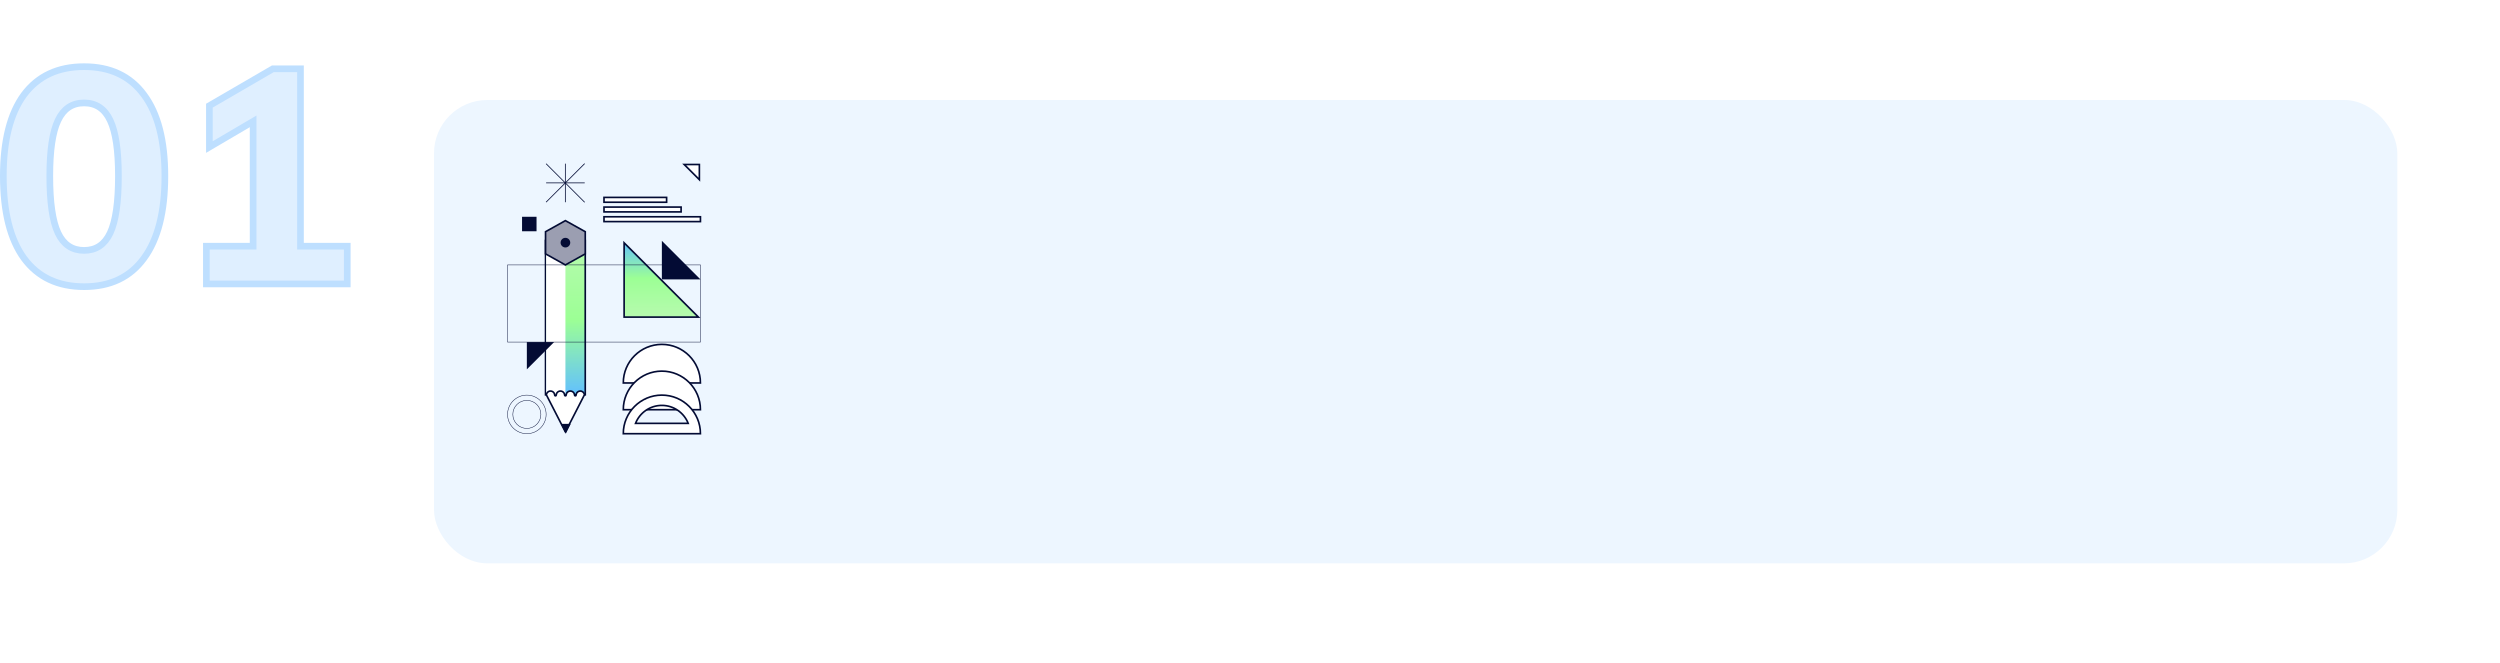 <?xml version="1.0" encoding="UTF-8"?> <svg xmlns="http://www.w3.org/2000/svg" width="750" height="199" viewBox="0 0 750 199" fill="none"><path d="M25.231 86C17.397 86 11.385 83.159 7.194 77.478C3.065 71.797 1 63.577 1 52.819C1 42.181 3.065 34.052 7.194 28.431C11.385 22.81 17.397 20 25.231 20C33.065 20 39.047 22.81 43.177 28.431C47.367 34.052 49.462 42.181 49.462 52.819C49.462 63.577 47.367 71.797 43.177 77.478C39.047 83.159 33.065 86 25.231 86ZM25.231 75.121C28.814 75.121 31.426 73.368 33.065 69.863C34.705 66.357 35.525 60.676 35.525 52.819C35.525 45.143 34.705 39.582 33.065 36.137C31.426 32.632 28.814 30.879 25.231 30.879C21.648 30.879 19.037 32.632 17.397 36.137C15.757 39.582 14.938 45.143 14.938 52.819C14.938 60.676 15.757 66.357 17.397 69.863C19.037 73.368 21.648 75.121 25.231 75.121Z" fill="#DFEFFF"></path><path d="M104.175 73.852V85.184H61.907V73.852H75.936V36.409L62.818 44.115V31.695L81.857 20.635H90.146V73.852H104.175Z" fill="#DFEFFF"></path><path d="M25.231 86C17.397 86 11.385 83.159 7.194 77.478C3.065 71.797 1 63.577 1 52.819C1 42.181 3.065 34.052 7.194 28.431C11.385 22.81 17.397 20 25.231 20C33.065 20 39.047 22.81 43.177 28.431C47.367 34.052 49.462 42.181 49.462 52.819C49.462 63.577 47.367 71.797 43.177 77.478C39.047 83.159 33.065 86 25.231 86ZM25.231 75.121C28.814 75.121 31.426 73.368 33.065 69.863C34.705 66.357 35.525 60.676 35.525 52.819C35.525 45.143 34.705 39.582 33.065 36.137C31.426 32.632 28.814 30.879 25.231 30.879C21.648 30.879 19.037 32.632 17.397 36.137C15.757 39.582 14.938 45.143 14.938 52.819C14.938 60.676 15.757 66.357 17.397 69.863C19.037 73.368 21.648 75.121 25.231 75.121Z" stroke="#BEDFFF" stroke-width="2" stroke-linecap="square"></path><path d="M104.175 73.852V85.184H61.907V73.852H75.936V36.409L62.818 44.115V31.695L81.857 20.635H90.146V73.852H104.175Z" stroke="#BEDFFF" stroke-width="2" stroke-linecap="square"></path><g filter="url(#filter0_d_270_29464)"><rect x="120.2" y="20" width="589" height="139" rx="16" fill="#EDF6FF"></rect></g><path d="M210.132 65.032H181.2V66.479H210.132V65.032Z" fill="white" stroke="#030B34" stroke-width="0.5"></path><path d="M204.331 62.122H181.2V63.568H204.331V62.122Z" fill="white" stroke="#030B34" stroke-width="0.5"></path><path d="M199.982 59.223H181.2V60.67H199.982V59.223Z" fill="white" stroke="#030B34" stroke-width="0.5"></path><path d="M186.986 114.889C186.986 108.497 192.167 103.316 198.559 103.316H198.559C204.951 103.316 210.132 108.497 210.132 114.889H186.986Z" fill="white"></path><path d="M190.653 111.803H190.653M198.559 103.316C192.167 103.316 186.986 108.497 186.986 114.889H210.132C210.132 108.497 204.951 103.316 198.559 103.316H198.559Z" stroke="#030B34" stroke-width="0.5"></path><path d="M186.986 122.91C186.986 116.519 192.167 111.338 198.559 111.338H198.559C204.951 111.338 210.132 116.519 210.132 122.91H186.986Z" fill="white"></path><path d="M190.653 119.824H190.653M198.559 111.338C192.167 111.338 186.986 116.519 186.986 122.91H210.132C210.132 116.519 204.951 111.338 198.559 111.338H198.559Z" stroke="#030B34" stroke-width="0.5"></path><path d="M198.559 118.534C192.167 118.534 186.986 123.715 186.986 130.106H210.132C210.132 123.715 204.951 118.534 198.559 118.534H198.559ZM190.653 127.02C191.89 123.862 194.968 121.62 198.559 121.62C202.15 121.62 205.228 123.862 206.465 127.02H190.653H190.653Z" fill="white" stroke="#030B34" stroke-width="0.5"></path><path d="M209.813 49.347V53.906L205.254 49.347H209.813Z" fill="white" stroke="#030B34" stroke-width="0.5"></path><path d="M156.615 69.379H160.961V65.033H156.615V69.379Z" fill="#030B34"></path><path d="M158.055 130.174C154.827 130.174 152.2 127.548 152.2 124.32C152.2 121.092 154.827 118.465 158.055 118.465C161.283 118.465 163.909 121.091 163.909 124.32C163.909 127.548 161.283 130.174 158.055 130.174ZM158.055 118.602C154.902 118.602 152.336 121.167 152.336 124.32C152.336 127.473 154.902 130.038 158.055 130.038C161.208 130.038 163.773 127.473 163.773 124.32C163.773 121.167 161.208 118.602 158.055 118.602Z" fill="#030B34"></path><path d="M158.055 128.595C155.698 128.595 153.779 126.677 153.779 124.32C153.779 121.962 155.698 120.044 158.055 120.044C160.413 120.044 162.331 121.962 162.331 124.32C162.331 126.677 160.413 128.595 158.055 128.595ZM158.055 120.18C155.773 120.18 153.916 122.037 153.916 124.32C153.916 126.602 155.773 128.459 158.055 128.459C160.338 128.459 162.195 126.602 162.195 124.32C162.195 122.037 160.338 120.18 158.055 120.18Z" fill="#030B34"></path><path d="M198.559 72.242V83.815H210.132L198.559 72.242Z" fill="#030B34"></path><path d="M209.528 95.138H187.236V72.846L209.528 95.138Z" fill="url(#paint0_linear_270_29464)" stroke="#030B34" stroke-width="0.5"></path><path d="M163.66 118.442H175.577V72.147H163.66V118.442Z" fill="url(#paint1_linear_270_29464)" stroke="#030B34" stroke-width="0.5"></path><path d="M163.841 118.533H169.627V72.242H163.841V118.533Z" fill="white"></path><path d="M175.577 76.158V69.511L169.618 66.188L163.659 69.511V76.158L169.618 79.481L175.577 76.158Z" fill="#9B9EB1" stroke="#030B34" stroke-width="0.5"></path><path d="M169.627 74.24C168.828 74.24 168.181 73.593 168.181 72.794C168.181 71.995 168.828 71.347 169.627 71.347C170.426 71.347 171.074 71.995 171.074 72.794C171.074 73.593 170.426 74.24 169.627 74.24Z" fill="#030B34"></path><path d="M174.086 117.317C174.757 117.317 175.293 117.831 175.322 118.464L170.885 127.114L169.617 129.582L168.351 127.114H168.35L163.911 118.461C163.942 117.83 164.478 117.317 165.148 117.317C165.839 117.317 166.388 117.86 166.389 118.518C166.389 118.656 166.501 118.768 166.639 118.768C166.777 118.768 166.889 118.656 166.889 118.518C166.889 117.861 167.438 117.317 168.128 117.317C168.818 117.317 169.367 117.86 169.367 118.518C169.367 118.656 169.479 118.768 169.617 118.768C169.755 118.768 169.867 118.656 169.867 118.518C169.867 117.861 170.417 117.317 171.107 117.317C171.798 117.317 172.346 117.861 172.347 118.518C172.347 118.656 172.459 118.768 172.597 118.768C172.735 118.768 172.847 118.656 172.847 118.518C172.847 117.861 173.396 117.317 174.086 117.317Z" fill="white" stroke="#030B34" stroke-width="0.5" stroke-linejoin="round"></path><path d="M171.222 127.151L169.732 130.13L168.242 127.151H171.222Z" fill="#030B34"></path><path d="M169.72 49.097H169.491V60.669H169.72V49.097Z" fill="#030B34"></path><path d="M175.413 54.747H163.84V54.976H175.413V54.747Z" fill="#030B34"></path><path d="M163.907 49.031L163.745 49.193L175.318 60.766L175.48 60.604L163.907 49.031Z" fill="#030B34"></path><path d="M175.317 49L163.744 60.573L163.906 60.735L175.479 49.162L175.317 49Z" fill="#030B34"></path><path d="M210.2 102.689H152.2V79.407H210.2V102.689ZM152.336 102.553H210.064V79.544H152.336V102.553Z" fill="#030B34"></path><path d="M158.054 110.804V102.621H166.237L158.054 110.804Z" fill="#030B34"></path><defs><filter id="filter0_d_270_29464" x="100.2" y="0" width="649" height="199" filterUnits="userSpaceOnUse" color-interpolation-filters="sRGB"><feFlood flood-opacity="0" result="BackgroundImageFix"></feFlood><feColorMatrix in="SourceAlpha" type="matrix" values="0 0 0 0 0 0 0 0 0 0 0 0 0 0 0 0 0 0 127 0" result="hardAlpha"></feColorMatrix><feOffset dx="10" dy="10"></feOffset><feGaussianBlur stdDeviation="15"></feGaussianBlur><feComposite in2="hardAlpha" operator="out"></feComposite><feColorMatrix type="matrix" values="0 0 0 0 0.007 0 0 0 0 0.224 0 0 0 0 0.429 0 0 0 0.07 0"></feColorMatrix><feBlend mode="normal" in2="BackgroundImageFix" result="effect1_dropShadow_270_29464"></feBlend><feBlend mode="normal" in="SourceGraphic" in2="effect1_dropShadow_270_29464" result="shape"></feBlend></filter><linearGradient id="paint0_linear_270_29464" x1="198.559" y1="72.242" x2="198.559" y2="95.388" gradientUnits="userSpaceOnUse"><stop stop-color="#62C0FE"></stop><stop offset="0.486" stop-color="#9CFF95"></stop><stop offset="1" stop-color="#B7FAAF"></stop></linearGradient><linearGradient id="paint1_linear_270_29464" x1="169.618" y1="118.442" x2="169.618" y2="72.147" gradientUnits="userSpaceOnUse"><stop stop-color="#62C0FE"></stop><stop offset="0.486" stop-color="#9CFF95"></stop><stop offset="1" stop-color="#B7FAAF"></stop></linearGradient></defs></svg> 
